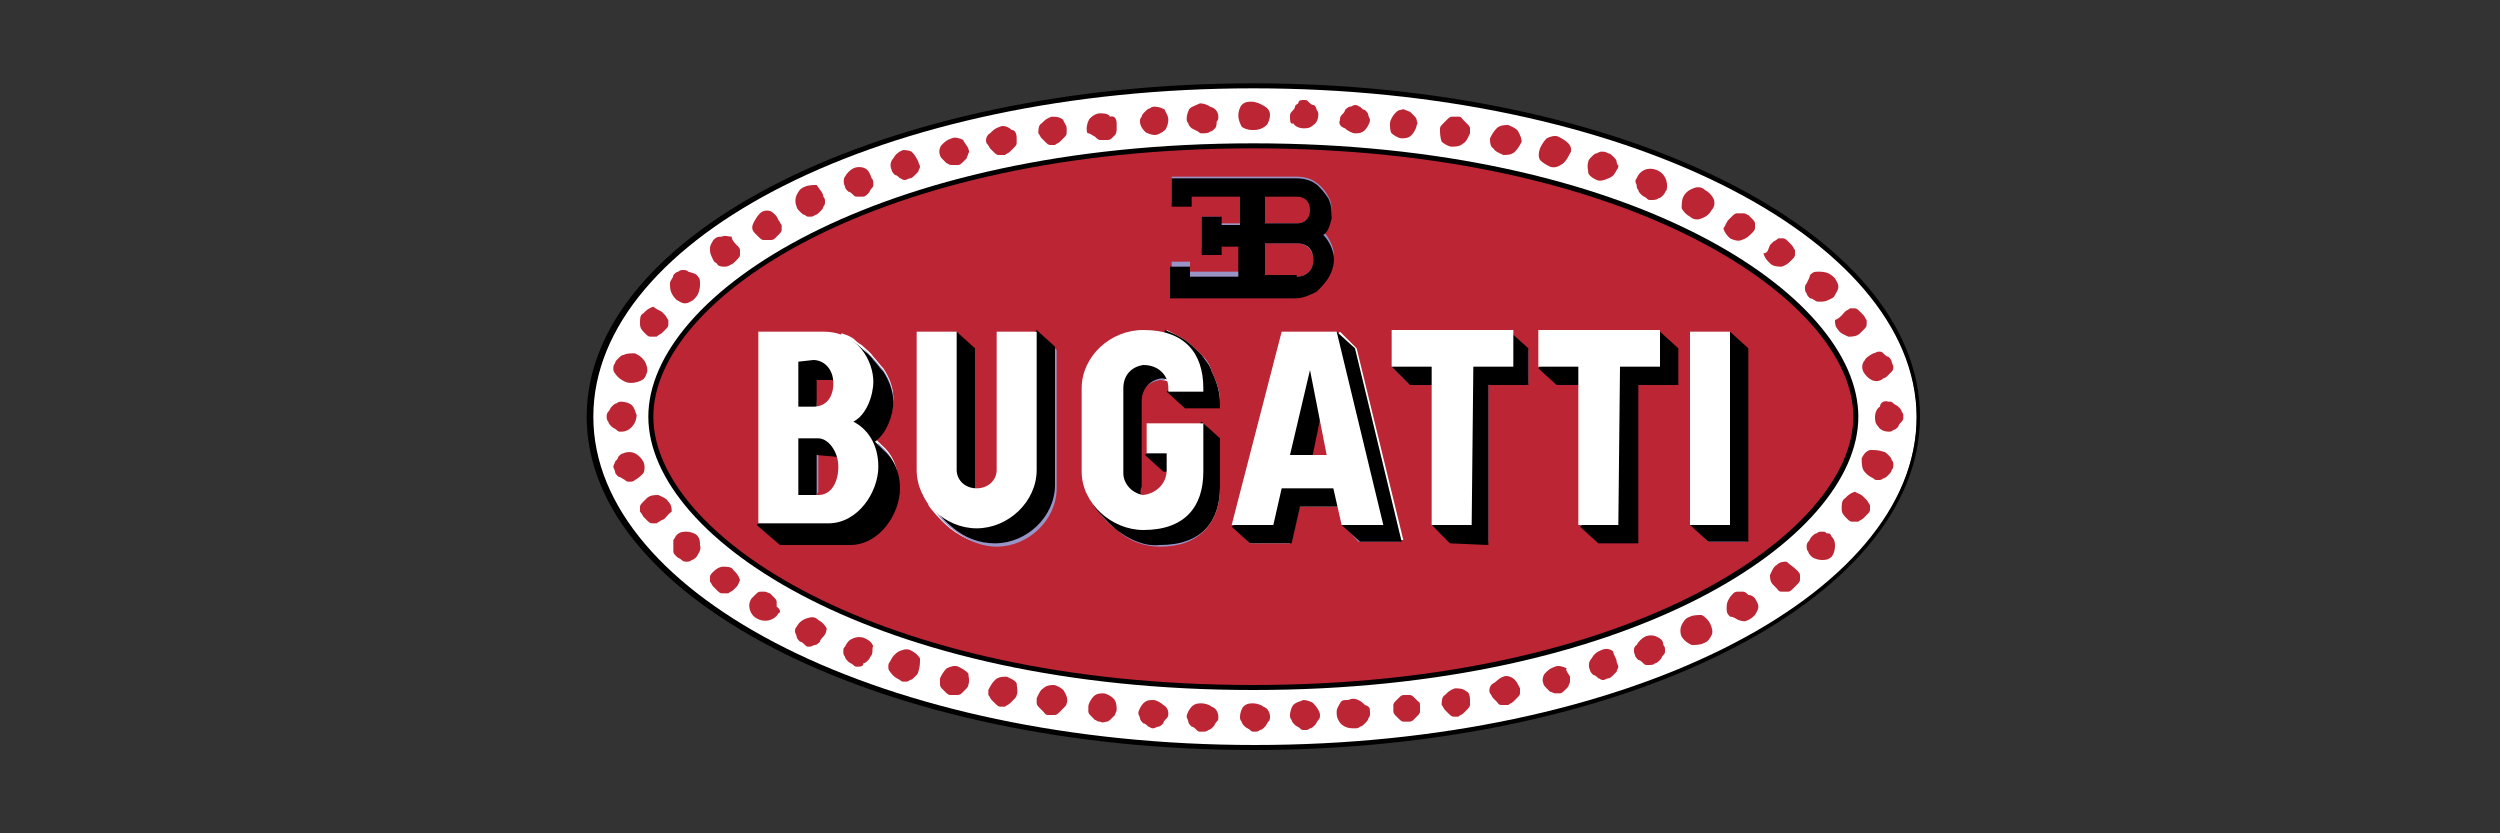 <?xml version="1.0" encoding="utf-8"?>
<!-- Generator: Adobe Illustrator 25.2.0, SVG Export Plug-In . SVG Version: 6.00 Build 0)  -->
<svg version="1.1" id="Layer_1" xmlns="http://www.w3.org/2000/svg" xmlns:xlink="http://www.w3.org/1999/xlink" x="0px" y="0px"
	 viewBox="0 0 150 50" style="enable-background:new 0 0 150 50;" xml:space="preserve">
<rect x="0" y="0" width="150" height="50" fill="#333333" stroke="none"/>
<style type="text/css">
	.st0{fill-rule:evenodd;clip-rule:evenodd;fill:#FFFFFF;}
	.st1{fill-rule:evenodd;clip-rule:evenodd;fill:#BB2534;}
	.st2{fill-rule:evenodd;clip-rule:evenodd;}
	.st3{fill-rule:evenodd;clip-rule:evenodd;fill:#9894C6;}
</style>
<path class="st0" d="M35.4,25c0-11,17.8-19.8,39.8-19.8S115,14,115,25S97.3,44.8,75.2,44.8C53.2,44.8,35.4,36,35.4,25z"/>
<path class="st1" d="M75.2,8.8c22.5,0,36.2,9,36.2,16.2S97.8,41.2,75.2,41.2C52.7,41.2,39,32.2,39,25S52.7,8.8,75.2,8.8z"/>
<path class="st2" d="M75.2,5c22,0,40,8.9,40,20s-18,20-40,20s-40-8.9-40-20C35.2,13.9,53.2,5,75.2,5z M75.2,5.3
	c-22.1,0-39.6,8.9-39.6,19.7s17.6,19.7,39.7,19.7s39.7-8.9,39.7-19.7C114.9,14.2,97.3,5.3,75.2,5.3z"/>
<path class="st2" d="M111.5,25c0,7.4-13.8,16.4-36.3,16.4s-36.3-9-36.3-16.4S52.7,8.6,75.2,8.6S111.5,17.6,111.5,25z M111.2,25
	c0-7-13.4-16.1-36-16.1s-36,9-36,16.1s13.4,16.1,36,16.1S111.2,32,111.2,25z"/>
<path class="st1" d="M76.2,6.9c0,0.2-0.1,0.5-0.2,0.6c-0.2,0.2-0.5,0.3-0.7,0.3s-0.5-0.1-0.6-0.2c-0.2-0.2-0.2-0.4-0.2-0.6
	c0-0.2,0.1-0.5,0.2-0.6c0.2-0.2,0.4-0.2,0.6-0.2s0.5,0.1,0.6,0.2C76.1,6.5,76.2,6.7,76.2,6.9z M73.1,7c0,0.1,0,0.2-0.1,0.3
	C73,7.4,73,7.6,72.9,7.7c-0.1,0.1-0.2,0.2-0.3,0.2C72.5,8,72.3,8,72.2,8c-0.2,0-0.2,0-0.3-0.1c-0.2-0.1-0.2-0.1-0.4-0.2
	c-0.1-0.1-0.2-0.2-0.2-0.3c-0.1-0.1-0.1-0.2-0.1-0.3c0-0.2,0.1-0.5,0.2-0.6s0.4-0.2,0.6-0.3c0.2,0,0.5,0.1,0.6,0.2
	C73,6.5,73.1,6.8,73.1,7z M70.1,7.2c0,0.2-0.1,0.5-0.2,0.6s-0.4,0.3-0.6,0.3s-0.5-0.1-0.6-0.2c-0.2-0.2-0.3-0.4-0.3-0.6
	c0-0.1,0-0.2,0.1-0.3c0-0.1,0.1-0.2,0.2-0.3c0.1-0.1,0.2-0.2,0.3-0.2c0.1-0.1,0.2-0.1,0.3-0.1c0.2,0,0.5,0.1,0.6,0.2
	C69.9,6.7,70.1,6.9,70.1,7.2z M67,7.4c0,0.1,0,0.2,0,0.3C67,7.8,67,8,66.9,8.1c-0.1,0.1-0.2,0.2-0.2,0.2c-0.1,0.1-0.2,0.1-0.3,0.1
	c-0.2,0-0.2,0-0.4,0c-0.1,0-0.2-0.1-0.3-0.2C65.5,8.1,65.4,8,65.3,8s-0.1-0.2-0.1-0.3c0-0.2,0.1-0.5,0.2-0.6
	c0.2-0.2,0.4-0.3,0.6-0.3s0.5,0,0.6,0.2C66.9,6.9,67,7.2,67,7.4z M64,7.7c0,0.1,0,0.2,0,0.3c0,0.1-0.1,0.2-0.2,0.3
	c-0.1,0.1-0.2,0.2-0.2,0.2c-0.1,0.1-0.2,0.1-0.3,0.2c-0.1,0-0.2,0-0.3,0s-0.2-0.1-0.3-0.2c-0.1-0.1-0.2-0.2-0.2-0.2
	c-0.1-0.1-0.1-0.2-0.2-0.3c0-0.2,0-0.5,0.2-0.6c0.2-0.2,0.3-0.3,0.6-0.4c0.2,0,0.5,0,0.7,0.2C63.8,7.3,64,7.5,64,7.7z M61,8.3
	c0,0.1,0,0.2,0,0.3c0,0.1-0.1,0.2-0.2,0.3c-0.1,0.1-0.2,0.2-0.2,0.2c-0.1,0.1-0.2,0.1-0.3,0.2c-0.1,0-0.2,0-0.4,0
	c-0.1,0-0.2-0.1-0.3-0.2c-0.1-0.1-0.2-0.2-0.2-0.2s-0.1-0.2-0.2-0.3c-0.1-0.2,0-0.5,0.2-0.6c0.2-0.2,0.3-0.3,0.6-0.4
	c0.2-0.1,0.5,0,0.7,0.2C60.9,7.8,61,8,61,8.3z M58.1,8.9c0,0.1,0.1,0.2,0,0.3c0,0.1-0.1,0.2-0.1,0.3c-0.1,0.1-0.2,0.2-0.2,0.2
	c-0.1,0.1-0.2,0.2-0.3,0.2s-0.2,0-0.4,0c-0.2,0-0.2-0.1-0.3-0.1c-0.1-0.1-0.2-0.2-0.2-0.2c-0.1-0.1-0.2-0.2-0.2-0.3
	c-0.1-0.2,0-0.5,0.1-0.6c0.2-0.2,0.3-0.3,0.6-0.4c0.2-0.1,0.5,0,0.7,0.1C57.8,8.5,58,8.7,58.1,8.9z M55.1,9.7c0,0.1,0.1,0.2,0.1,0.3
	c0,0.1-0.1,0.2-0.1,0.3c-0.1,0.1-0.2,0.2-0.2,0.2c-0.1,0.1-0.2,0.2-0.3,0.2c-0.1,0-0.2,0.1-0.3,0.1c-0.2,0-0.2-0.1-0.3-0.1
	c-0.1-0.1-0.2-0.2-0.3-0.2c-0.1-0.1-0.2-0.2-0.2-0.3c-0.1-0.2-0.1-0.5,0.1-0.7c0.1-0.2,0.3-0.4,0.6-0.5C54.2,9,54.5,9,54.7,9.1
	C54.9,9.3,55,9.5,55.1,9.7z M52.3,10.7c0.1,0.1,0.1,0.2,0.1,0.3c0,0.2,0,0.2-0.1,0.3c-0.1,0.1-0.1,0.2-0.2,0.3
	c-0.1,0.1-0.2,0.2-0.3,0.2c-0.1,0-0.2,0-0.3,0c-0.2,0-0.2,0-0.3-0.1c-0.1-0.1-0.2-0.2-0.3-0.2c-0.1-0.1-0.2-0.2-0.2-0.3
	c-0.1-0.2-0.1-0.5,0-0.6c0.1-0.2,0.3-0.4,0.5-0.5c0.2-0.1,0.5-0.1,0.7,0C52.1,10.2,52.2,10.4,52.3,10.7z M49.4,11.8
	c0.1,0.1,0.1,0.2,0.1,0.3c0,0.1,0,0.2-0.1,0.3c0,0.1-0.1,0.2-0.2,0.3c-0.1,0.1-0.2,0.2-0.3,0.2c-0.1,0.1-0.2,0.1-0.3,0.1
	c-0.2,0-0.2,0-0.3-0.1c-0.1,0-0.2-0.1-0.3-0.2c-0.1-0.1-0.2-0.2-0.2-0.3c-0.1-0.2-0.1-0.5,0-0.7c0.1-0.2,0.2-0.4,0.5-0.5
	c0.2-0.1,0.5-0.1,0.7-0.1C49.2,11.4,49.4,11.6,49.4,11.8z M46.7,13.2c0.1,0.1,0.1,0.2,0.2,0.3c0,0.1,0,0.2,0,0.3
	c0,0.1-0.1,0.2-0.2,0.3s-0.2,0.2-0.2,0.2c-0.1,0.1-0.2,0.1-0.3,0.1c-0.2,0-0.2,0-0.4,0c-0.1,0-0.2-0.1-0.3-0.2
	c-0.1-0.1-0.2-0.2-0.2-0.2c-0.2-0.2-0.2-0.4-0.1-0.6c0.1-0.2,0.2-0.4,0.4-0.6c0.2-0.2,0.5-0.2,0.7-0.1
	C46.4,12.8,46.6,12.9,46.7,13.2z M44.2,14.7c0.1,0.1,0.2,0.2,0.2,0.3s0,0.2,0,0.3c0,0.1-0.1,0.2-0.2,0.3c-0.1,0.1-0.2,0.2-0.2,0.2
	c-0.2,0.1-0.3,0.2-0.5,0.2c-0.2,0-0.4,0-0.5-0.2c-0.2-0.1-0.2-0.2-0.3-0.4c-0.1-0.2-0.1-0.3-0.1-0.5c0-0.2,0.1-0.3,0.2-0.5
	c0.2-0.2,0.3-0.2,0.5-0.2c0.2-0.1,0.4,0,0.6,0C43.9,14.4,44.1,14.6,44.2,14.7z M41.8,16.5c0.2,0.2,0.2,0.3,0.2,0.5s0,0.3-0.1,0.6
	c-0.1,0.2-0.2,0.3-0.3,0.4c-0.2,0.1-0.3,0.2-0.5,0.2c-0.2,0-0.3-0.1-0.5-0.2c-0.1-0.1-0.2-0.2-0.3-0.4c-0.1-0.2-0.1-0.4-0.1-0.6
	s0.2-0.3,0.2-0.5c0.1-0.1,0.2-0.2,0.3-0.2c0.1-0.1,0.2-0.1,0.3-0.1c0.1,0,0.2,0,0.3,0.1C41.6,16.4,41.7,16.4,41.8,16.5z M39.7,18.7
	c0.1,0.1,0.2,0.2,0.2,0.2c0.1,0.1,0.1,0.2,0.2,0.3c0,0.1,0,0.2,0,0.3s-0.1,0.2-0.2,0.3c-0.1,0.1-0.2,0.2-0.2,0.2s-0.2,0.1-0.3,0.2
	c-0.2,0-0.2,0-0.4,0c-0.1,0-0.2-0.1-0.3-0.2c-0.2-0.2-0.3-0.3-0.3-0.6s0-0.5,0.2-0.6c0.2-0.2,0.3-0.3,0.6-0.4
	C39.3,18.5,39.5,18.6,39.7,18.7z M38.1,21.2c0.2,0.1,0.4,0.2,0.6,0.5c0.1,0.2,0.2,0.5,0.1,0.7c-0.1,0.3-0.2,0.4-0.5,0.5
	c-0.3,0.1-0.6,0.1-0.8,0c-0.2-0.1-0.4-0.2-0.6-0.5c-0.1-0.1-0.1-0.2-0.1-0.3s0-0.2,0.1-0.3c0-0.1,0.1-0.2,0.2-0.3
	c0.1-0.1,0.2-0.2,0.3-0.2C37.6,21.2,37.8,21.2,38.1,21.2z M76.2,43c0,0.1,0,0.2-0.1,0.3c-0.1,0.1-0.1,0.2-0.2,0.3
	c-0.1,0.1-0.2,0.2-0.3,0.2c-0.1,0.1-0.2,0.1-0.3,0.1c-0.2,0-0.2,0-0.3-0.1c-0.1-0.1-0.2-0.1-0.3-0.2c-0.1-0.1-0.2-0.2-0.2-0.3
	c-0.1-0.1-0.1-0.2-0.1-0.3c0-0.2,0.1-0.5,0.2-0.6c0.2-0.2,0.4-0.2,0.6-0.2c0.2,0,0.5,0.1,0.6,0.2C76.1,42.5,76.2,42.8,76.2,43z
	 M73.1,43c0,0.2,0,0.2-0.1,0.3c-0.1,0.1-0.1,0.2-0.2,0.3c-0.1,0.1-0.2,0.2-0.3,0.2c-0.1,0.1-0.2,0.1-0.4,0.1c-0.2,0-0.2,0-0.3-0.1
	c-0.1-0.1-0.2-0.2-0.3-0.2c-0.1-0.1-0.2-0.2-0.2-0.3c0-0.1-0.1-0.2-0.1-0.3c0-0.2,0.2-0.5,0.3-0.6c0.2-0.2,0.4-0.2,0.6-0.2
	c0.2,0,0.5,0.1,0.6,0.2C73,42.5,73.1,42.8,73.1,43z M70.1,42.8c0,0.1,0,0.2-0.1,0.3c-0.1,0.1-0.2,0.2-0.2,0.3
	c-0.1,0.1-0.2,0.2-0.3,0.2c-0.1,0-0.2,0.1-0.3,0.1c-0.2,0-0.2-0.1-0.3-0.1c-0.1-0.1-0.2-0.2-0.3-0.2c-0.1-0.1-0.2-0.2-0.2-0.3
	c0-0.1-0.1-0.2-0.1-0.3c0-0.2,0.2-0.5,0.3-0.6c0.2-0.2,0.4-0.2,0.6-0.2c0.2,0,0.5,0.2,0.6,0.3C70,42.4,70.1,42.6,70.1,42.8z
	 M67,42.6c0,0.1-0.1,0.2-0.1,0.3c-0.1,0.1-0.2,0.2-0.2,0.2c-0.1,0.1-0.2,0.2-0.3,0.2c-0.1,0-0.2,0.1-0.4,0c-0.2,0-0.2-0.1-0.3-0.1
	c-0.1-0.1-0.2-0.2-0.2-0.2c-0.1-0.1-0.2-0.2-0.2-0.3c0-0.1,0-0.2,0-0.3c0-0.2,0.2-0.5,0.3-0.6c0.2-0.2,0.4-0.2,0.6-0.2
	c0.2,0,0.5,0.2,0.6,0.3C67,42.1,67,42.4,67,42.6z M64,42.2c0,0.1-0.1,0.2-0.2,0.3c-0.1,0.1-0.2,0.2-0.2,0.2
	c-0.1,0.1-0.2,0.2-0.3,0.2c-0.1,0-0.2,0-0.4,0c-0.2,0-0.2-0.1-0.3-0.2c-0.1-0.1-0.2-0.2-0.2-0.2c-0.1-0.1-0.2-0.2-0.2-0.3
	c0-0.1,0-0.2,0-0.3c0.1-0.2,0.2-0.5,0.4-0.6c0.2-0.2,0.5-0.2,0.6-0.2c0.2,0,0.5,0.2,0.6,0.3C64,41.7,64.1,42,64,42.2z M61,41.7
	c0,0.1-0.1,0.2-0.2,0.3c-0.1,0.1-0.2,0.2-0.2,0.2c-0.1,0.1-0.2,0.1-0.3,0.2c-0.1,0-0.2,0-0.3,0s-0.2-0.1-0.3-0.2
	c-0.1-0.1-0.2-0.2-0.2-0.2c-0.1-0.1-0.1-0.2-0.2-0.3c0-0.1,0-0.2,0-0.3c0.1-0.2,0.2-0.4,0.4-0.6c0.2-0.2,0.5-0.2,0.7-0.2
	c0.2,0.1,0.5,0.2,0.6,0.4C61,41.2,61.1,41.5,61,41.7z M58.1,41.1c0,0.1-0.1,0.2-0.2,0.3s-0.2,0.2-0.2,0.2c-0.1,0.1-0.2,0.1-0.3,0.1
	c-0.2,0-0.2,0-0.4,0c-0.1,0-0.2-0.1-0.3-0.2s-0.2-0.2-0.2-0.2c-0.1-0.1-0.1-0.2-0.1-0.3c0-0.1,0-0.2,0-0.3c0.1-0.2,0.2-0.4,0.4-0.6
	c0.2-0.1,0.5-0.2,0.7-0.1s0.4,0.2,0.6,0.4C58.1,40.6,58.2,40.8,58.1,41.1z M55.1,40.3c0,0.1-0.1,0.2-0.2,0.3
	c-0.1,0.1-0.2,0.2-0.3,0.2c-0.1,0.1-0.2,0.1-0.3,0.1c-0.2,0-0.2,0-0.3-0.1c-0.2-0.1-0.4-0.2-0.6-0.5c-0.1-0.1-0.1-0.2-0.1-0.3
	s0-0.2,0.1-0.3c0.1-0.2,0.2-0.4,0.5-0.6c0.2-0.1,0.5-0.2,0.7-0.1c0.2,0.1,0.4,0.2,0.6,0.5C55.2,39.8,55.2,40,55.1,40.3z M52.3,39.3
	c-0.1,0.1-0.1,0.2-0.2,0.3c-0.1,0.1-0.2,0.2-0.3,0.2C51.8,40,51.6,40,51.5,40c-0.2,0-0.2,0-0.3-0.1c-0.1-0.1-0.2-0.1-0.3-0.2
	c-0.1-0.1-0.2-0.2-0.2-0.3c-0.1-0.1-0.1-0.2-0.1-0.3c0-0.2,0-0.2,0.1-0.3c0.1-0.2,0.2-0.4,0.5-0.5c0.2-0.1,0.5-0.1,0.7,0
	c0.2,0.1,0.4,0.2,0.5,0.5C52.3,38.8,52.4,39.1,52.3,39.3z M49.4,38.2c-0.1,0.1-0.2,0.2-0.2,0.3c-0.1,0.1-0.2,0.2-0.3,0.2
	c-0.1,0-0.2,0.1-0.3,0.1c-0.2,0-0.2,0-0.3-0.1c-0.1-0.1-0.2-0.2-0.3-0.2c-0.1-0.1-0.2-0.2-0.2-0.3c0-0.1-0.1-0.2-0.1-0.3
	c0-0.1,0-0.2,0.1-0.3c0.1-0.2,0.3-0.4,0.6-0.5s0.5-0.1,0.7,0.1c0.2,0.1,0.4,0.3,0.5,0.5C49.6,37.7,49.6,38,49.4,38.2z M46.7,36.8
	c-0.2,0.4-0.8,0.6-1.3,0.3c-0.4-0.2-0.6-0.8-0.3-1.2c0.1-0.1,0.2-0.2,0.2-0.2c0.1-0.1,0.2-0.2,0.3-0.2s0.2,0,0.3,0
	c0.1,0,0.2,0.1,0.3,0.1c0.1,0.1,0.2,0.2,0.2,0.2c0.1,0.1,0.2,0.2,0.2,0.3c0,0.1,0,0.2,0,0.3C46.9,36.6,46.8,36.8,46.7,36.8z
	 M44.2,35.2c-0.1,0.1-0.2,0.2-0.2,0.2c-0.1,0.1-0.2,0.1-0.3,0.2c-0.2,0-0.2,0-0.4,0c-0.1,0-0.2-0.1-0.3-0.2
	c-0.1-0.1-0.2-0.2-0.2-0.2c-0.1-0.1-0.1-0.2-0.2-0.3c0-0.1,0-0.2,0-0.3c0-0.1,0.1-0.2,0.2-0.3c0.2-0.2,0.4-0.3,0.6-0.3
	c0.2,0,0.5,0,0.6,0.2c0.2,0.2,0.3,0.3,0.4,0.6C44.4,34.8,44.3,35.1,44.2,35.2z M41.8,33.4c-0.1,0.1-0.2,0.2-0.3,0.2
	c-0.1,0.1-0.2,0.1-0.3,0.1s-0.2,0-0.3-0.1c-0.1-0.1-0.2-0.1-0.3-0.2c-0.1-0.1-0.2-0.2-0.2-0.3c0-0.1,0-0.2,0-0.3c0-0.2,0-0.2,0-0.4
	c0.1-0.1,0.1-0.2,0.2-0.3c0.2-0.2,0.4-0.2,0.6-0.2s0.5,0.1,0.6,0.2c0.2,0.2,0.2,0.4,0.2,0.6C42.1,33,41.9,33.2,41.8,33.4z
	 M39.7,31.2c-0.1,0.1-0.2,0.1-0.3,0.2c-0.1,0-0.2,0-0.3,0s-0.2-0.1-0.3-0.2c-0.1-0.1-0.2-0.2-0.2-0.2s-0.1-0.2-0.2-0.3
	c0-0.1,0-0.2,0-0.3s0.1-0.2,0.2-0.3c0.1-0.1,0.2-0.2,0.2-0.2c0.2-0.2,0.5-0.2,0.7-0.2c0.2,0.1,0.5,0.2,0.6,0.4
	c0.2,0.2,0.2,0.4,0.2,0.6C40,30.9,39.9,31.2,39.7,31.2z M38.1,28.8c-0.1,0.1-0.2,0.1-0.3,0.1c-0.2,0-0.2,0-0.3-0.1
	c-0.2-0.1-0.3-0.2-0.4-0.2c-0.1-0.1-0.2-0.2-0.2-0.3c0-0.1-0.1-0.2-0.1-0.3c0-0.1,0.1-0.2,0.1-0.3c0.1-0.1,0.2-0.2,0.2-0.3
	c0.1-0.1,0.2-0.2,0.3-0.2c0.2-0.1,0.5-0.1,0.7,0c0.2,0.1,0.4,0.3,0.5,0.5c0.1,0.2,0.1,0.5,0,0.7C38.5,28.5,38.3,28.7,38.1,28.8z
	 M37.3,25.9c-0.2,0-0.2,0-0.3-0.1s-0.2-0.1-0.3-0.2c-0.1-0.1-0.2-0.2-0.2-0.3c-0.1-0.1-0.1-0.2-0.1-0.3s0-0.2,0.1-0.3
	c0.1-0.1,0.1-0.2,0.2-0.3c0.1-0.1,0.2-0.2,0.3-0.2c0.1-0.1,0.2-0.1,0.3-0.1c0.2,0,0.5,0.1,0.6,0.2c0.2,0.2,0.2,0.4,0.3,0.6
	c0,0.2-0.1,0.5-0.2,0.6C37.8,25.8,37.5,25.9,37.3,25.9z M113.3,24.1c0.2,0,0.2,0,0.3,0.1c0.1,0.1,0.2,0.1,0.3,0.2
	c0.1,0.1,0.2,0.2,0.2,0.3c0.1,0.1,0.1,0.2,0.1,0.3c0,0.1,0,0.2-0.1,0.3s-0.2,0.2-0.2,0.3c-0.1,0.1-0.2,0.2-0.3,0.2
	c-0.1,0.1-0.2,0.1-0.3,0.1c-0.2,0-0.5-0.1-0.6-0.3c-0.2-0.2-0.2-0.4-0.2-0.6s0.1-0.5,0.3-0.6C112.8,24.2,113,24,113.3,24.1z
	 M113,27.1c0.1,0,0.2,0.1,0.3,0.2c0.1,0.1,0.2,0.2,0.2,0.3c0.1,0.1,0.1,0.2,0.1,0.3c0,0.1,0,0.2-0.1,0.3c0,0.1-0.1,0.2-0.2,0.3
	c-0.1,0.1-0.2,0.2-0.3,0.2c-0.1,0.1-0.2,0.1-0.3,0.1c-0.2,0-0.2,0-0.3-0.1c-0.2-0.1-0.4-0.2-0.6-0.5c-0.1-0.2-0.1-0.5-0.1-0.7
	c0.1-0.2,0.2-0.4,0.5-0.5C112.5,27,112.7,27,113,27.1z M111.8,29.8c0.1,0.1,0.2,0.2,0.2,0.2c0.1,0.1,0.1,0.2,0.2,0.3
	c0,0.1,0,0.2,0,0.3c0,0.1-0.1,0.2-0.2,0.3c-0.1,0.1-0.2,0.2-0.2,0.2c-0.1,0.1-0.2,0.1-0.3,0.2c-0.2,0-0.2,0-0.4,0
	c-0.1,0-0.2-0.1-0.3-0.2c-0.2-0.2-0.3-0.3-0.3-0.6c0-0.2,0-0.5,0.2-0.6c0.2-0.2,0.3-0.3,0.6-0.4C111.4,29.6,111.6,29.6,111.8,29.8z
	 M109.9,32.2c0.2,0.2,0.2,0.4,0.2,0.6c0,0.2-0.1,0.5-0.2,0.6c-0.2,0.2-0.4,0.2-0.6,0.2c-0.2,0-0.5-0.1-0.6-0.2
	c-0.1-0.1-0.2-0.2-0.2-0.3c-0.1-0.1-0.1-0.2-0.1-0.3c0-0.1,0-0.2,0.1-0.3c0.1-0.1,0.1-0.2,0.2-0.3c0.1-0.1,0.2-0.2,0.3-0.2
	c0.1-0.1,0.2-0.1,0.3-0.1c0.2,0,0.2,0,0.3,0.1C109.8,32,109.8,32,109.9,32.2z M107.8,34.2c0.1,0.1,0.2,0.2,0.2,0.3
	c0,0.1,0,0.2,0,0.3s-0.1,0.2-0.2,0.3c-0.1,0.1-0.2,0.2-0.2,0.2c-0.1,0.1-0.2,0.2-0.3,0.2s-0.2,0-0.4,0c-0.2,0-0.2-0.1-0.3-0.2
	c-0.1-0.1-0.2-0.2-0.2-0.2c-0.2-0.2-0.2-0.4-0.2-0.6c0.1-0.2,0.2-0.5,0.4-0.6c0.2-0.2,0.4-0.2,0.6-0.2
	C107.4,33.9,107.6,34,107.8,34.2z M105.3,35.9c0.1,0.2,0.2,0.3,0.2,0.5s-0.1,0.3-0.2,0.5c-0.1,0.1-0.2,0.2-0.4,0.3
	c-0.2,0.1-0.3,0.1-0.6,0c-0.2-0.1-0.3-0.2-0.5-0.2c-0.2-0.2-0.2-0.3-0.2-0.5s0-0.3,0.1-0.5s0.2-0.3,0.3-0.4c0.1-0.1,0.2-0.1,0.3-0.1
	c0.1,0,0.2,0,0.3,0c0.1,0,0.2,0.1,0.3,0.2C105.1,35.7,105.2,35.8,105.3,35.9z M102.6,37.4c0.1,0.2,0.2,0.5,0.1,0.7
	c-0.1,0.2-0.2,0.4-0.5,0.5c-0.2,0.1-0.5,0.1-0.7,0.1c-0.2-0.1-0.4-0.2-0.6-0.5c-0.1-0.2-0.1-0.5,0-0.7c0.1-0.2,0.2-0.4,0.5-0.5
	c0.2-0.1,0.5-0.1,0.7-0.1C102.3,37,102.5,37.2,102.6,37.4z M99.8,38.7c0.1,0.1,0.1,0.2,0.1,0.3c0,0.2,0,0.2-0.1,0.3
	c-0.1,0.1-0.1,0.2-0.2,0.3c-0.1,0.1-0.2,0.2-0.3,0.2c-0.1,0.1-0.2,0.1-0.4,0.1c-0.2,0-0.2,0-0.3-0.1c-0.1-0.1-0.2-0.2-0.3-0.2
	c-0.1-0.1-0.2-0.2-0.2-0.3c-0.1-0.2-0.1-0.5,0.1-0.6c0.1-0.2,0.3-0.4,0.5-0.5c0.2-0.1,0.5-0.1,0.7,0C99.6,38.3,99.8,38.4,99.8,38.7z
	 M97,39.7c0,0.1,0.1,0.2,0.1,0.3c0,0.1-0.1,0.2-0.1,0.3c-0.1,0.1-0.2,0.2-0.2,0.2c-0.1,0.1-0.2,0.2-0.3,0.2c-0.1,0-0.2,0.1-0.3,0.1
	c-0.2,0-0.2-0.1-0.3-0.1c-0.1-0.1-0.2-0.2-0.3-0.2c-0.1-0.1-0.2-0.2-0.2-0.3c-0.1-0.2-0.1-0.5,0.1-0.7c0.1-0.2,0.3-0.4,0.6-0.5
	c0.2-0.1,0.5-0.1,0.7,0.1C96.8,39.3,97,39.5,97,39.7z M94.2,40.6c0,0.1,0,0.2,0,0.3c0,0.1-0.1,0.2-0.1,0.3c-0.1,0.1-0.2,0.2-0.2,0.2
	c-0.1,0.1-0.2,0.2-0.3,0.2c-0.1,0-0.2,0-0.3,0c-0.1,0-0.2-0.1-0.3-0.1c-0.1-0.1-0.2-0.2-0.2-0.2c-0.1-0.1-0.2-0.2-0.2-0.3
	c-0.1-0.2,0-0.5,0.1-0.6c0.2-0.2,0.3-0.3,0.6-0.4c0.2-0.1,0.5,0,0.7,0.1C93.9,40.2,94.1,40.4,94.2,40.6z M91.2,41.3
	c0,0.1,0,0.2,0,0.3c0,0.1-0.1,0.2-0.2,0.3c-0.1,0.1-0.2,0.2-0.2,0.2c-0.1,0.1-0.2,0.1-0.3,0.2c-0.1,0-0.2,0-0.4,0
	c-0.2,0-0.2-0.1-0.3-0.2s-0.2-0.2-0.2-0.2c-0.1-0.1-0.1-0.2-0.2-0.3c-0.1-0.2,0-0.5,0.2-0.6s0.3-0.3,0.6-0.4c0.2-0.1,0.5,0,0.7,0.2
	C91,40.9,91.1,41.1,91.2,41.3z M88.2,42c0,0.1,0,0.2,0,0.3c0,0.1-0.1,0.2-0.2,0.3c-0.1,0.1-0.2,0.2-0.2,0.2
	c-0.1,0.1-0.2,0.1-0.3,0.2c-0.1,0-0.2,0-0.3,0c-0.1,0-0.2-0.1-0.3-0.2c-0.1-0.1-0.2-0.2-0.2-0.2c-0.1-0.1-0.1-0.2-0.2-0.3
	c0-0.2,0-0.5,0.2-0.6c0.2-0.2,0.3-0.3,0.6-0.4c0.2,0,0.5,0,0.7,0.2C88.1,41.5,88.2,41.7,88.2,42z M85.2,42.4c0,0.1,0,0.2,0,0.3
	s-0.1,0.2-0.2,0.3c-0.1,0.1-0.2,0.2-0.2,0.2c-0.1,0.1-0.2,0.1-0.3,0.1c-0.1,0-0.2,0-0.3,0c-0.1,0-0.2-0.1-0.3-0.2
	c-0.1-0.1-0.2-0.2-0.2-0.2c-0.1-0.1-0.1-0.2-0.1-0.3s0-0.2,0-0.3c0-0.1,0.1-0.2,0.2-0.3c0.1-0.1,0.2-0.2,0.2-0.2
	c0.1-0.1,0.2-0.1,0.3-0.1c0.1,0,0.2,0,0.3,0c0.1,0,0.2,0.1,0.3,0.2c0.1,0.1,0.2,0.2,0.2,0.2C85.2,42.1,85.2,42.3,85.2,42.4z
	 M82.2,42.8c0,0.1,0,0.2-0.1,0.3c0,0.1-0.1,0.2-0.2,0.3c-0.1,0.1-0.2,0.2-0.3,0.2c-0.1,0.1-0.2,0.1-0.3,0.1c-0.2,0-0.4,0-0.6-0.1
	c-0.2-0.1-0.3-0.2-0.4-0.4s-0.1-0.3-0.1-0.5c0-0.2,0.1-0.3,0.2-0.5c0.1-0.2,0.2-0.2,0.5-0.2c0.2-0.1,0.4-0.1,0.6,0s0.3,0.2,0.4,0.3
	C82.2,42.4,82.2,42.5,82.2,42.8z M79.2,42.9c0,0.1,0,0.2-0.1,0.3c-0.1,0.1-0.1,0.2-0.2,0.3c-0.1,0.1-0.2,0.2-0.3,0.2
	c-0.1,0.1-0.2,0.1-0.3,0.1c-0.2,0-0.2,0-0.3-0.1c-0.1-0.1-0.2-0.1-0.3-0.2c-0.1-0.1-0.2-0.2-0.2-0.3c-0.1-0.1-0.1-0.2-0.1-0.3
	c0-0.2,0.1-0.5,0.2-0.6c0.2-0.2,0.4-0.2,0.6-0.3c0.2,0,0.5,0.1,0.6,0.2C79,42.4,79.2,42.7,79.2,42.9z"/>
<path class="st1" d="M74.3,6.9c0-0.2,0.1-0.5,0.2-0.6c0.2-0.2,0.4-0.2,0.6-0.2s0.5,0.1,0.6,0.2c0.2,0.2,0.2,0.4,0.2,0.6
	c0,0.2-0.1,0.5-0.2,0.6c-0.2,0.2-0.4,0.3-0.6,0.3s-0.5-0.1-0.6-0.2C74.4,7.4,74.3,7.2,74.3,6.9z M77.4,7c0-0.1,0-0.2,0.1-0.3
	c0.1-0.1,0.2-0.2,0.2-0.3c0-0.1,0.2-0.2,0.2-0.2C77.9,6,78.1,6,78.2,6c0.2,0,0.2,0,0.3,0.1c0.1,0.1,0.2,0.2,0.3,0.2s0.2,0.2,0.2,0.3
	c0.1,0.1,0.1,0.2,0.1,0.3c0,0.2-0.1,0.5-0.3,0.6c-0.2,0.2-0.4,0.2-0.6,0.2s-0.5-0.1-0.6-0.3C77.4,7.5,77.4,7.2,77.4,7z M80.4,7.2
	c0-0.1,0-0.2,0.1-0.3c0.1-0.1,0.2-0.2,0.2-0.3c0.1-0.1,0.2-0.2,0.3-0.2c0.1,0,0.2-0.1,0.3-0.1c0.2,0,0.2,0.1,0.3,0.1
	c0.1,0.1,0.2,0.2,0.3,0.2c0.1,0.1,0.2,0.2,0.2,0.3c0,0.1,0.1,0.2,0.1,0.3c0,0.2-0.2,0.5-0.3,0.6c-0.2,0.2-0.4,0.2-0.6,0.2
	s-0.5-0.2-0.6-0.3C80.4,7.6,80.3,7.4,80.4,7.2z M83.4,7.4c0-0.2,0.2-0.5,0.3-0.6c0.1-0.1,0.2-0.2,0.3-0.2c0.1,0,0.2-0.1,0.3,0
	c0.1,0,0.2,0.1,0.3,0.1c0.1,0.1,0.2,0.2,0.2,0.2c0.1,0.1,0.2,0.2,0.2,0.3c0,0.1,0.1,0.2,0,0.3c0,0.2-0.2,0.5-0.3,0.6
	c-0.2,0.2-0.4,0.2-0.6,0.2c-0.2,0-0.5-0.2-0.6-0.3C83.4,7.9,83.4,7.6,83.4,7.4z M86.4,7.7c0-0.1,0.1-0.2,0.2-0.3
	c0.1-0.1,0.2-0.2,0.2-0.2C86.9,7.1,87,7,87.1,7c0.1,0,0.2,0,0.4,0c0.2,0,0.2,0.1,0.3,0.2c0.1,0.1,0.2,0.2,0.2,0.2
	c0.1,0.1,0.2,0.2,0.2,0.3c0,0.1,0,0.2,0,0.3c-0.1,0.2-0.2,0.5-0.4,0.6c-0.2,0.2-0.5,0.2-0.7,0.2c-0.2,0-0.5-0.2-0.6-0.3
	C86.4,8.2,86.4,8,86.4,7.7z M89.4,8.3c0.1-0.2,0.2-0.4,0.4-0.6s0.5-0.2,0.7-0.2c0.2,0.1,0.5,0.2,0.6,0.4c0.1,0.2,0.2,0.4,0.2,0.6
	c-0.1,0.2-0.2,0.4-0.4,0.6c-0.2,0.2-0.5,0.2-0.7,0.2c-0.2-0.1-0.5-0.2-0.6-0.4C89.4,8.8,89.4,8.5,89.4,8.3z M92.4,8.9
	c0.1-0.2,0.2-0.4,0.4-0.6c0.2-0.1,0.5-0.2,0.7-0.1c0.2,0.1,0.4,0.2,0.6,0.4c0.2,0.2,0.2,0.5,0.1,0.6c-0.1,0.2-0.2,0.4-0.4,0.6
	C93.5,10,93.3,10.1,93,10c-0.2-0.1-0.4-0.2-0.6-0.4C92.3,9.4,92.3,9.2,92.4,8.9z M95.3,9.7c0-0.1,0.1-0.2,0.2-0.3
	c0.1-0.1,0.2-0.2,0.3-0.2c0.2-0.1,0.2-0.1,0.3-0.1c0.2,0,0.2,0,0.4,0.1c0.1,0,0.2,0.1,0.3,0.2c0.1,0.1,0.2,0.2,0.2,0.3
	c0,0,0,0.2,0.1,0.2c0,0.1,0,0.2-0.1,0.3c-0.1,0.2-0.2,0.4-0.5,0.5c-0.2,0.1-0.5,0.2-0.7,0.1c-0.2-0.1-0.4-0.2-0.5-0.4
	C95.3,10.2,95.2,10,95.3,9.7z M98.2,10.7c0.2-0.5,0.7-0.7,1.2-0.5c0.5,0.2,0.7,0.7,0.6,1.2c-0.1,0.1-0.1,0.2-0.2,0.3
	c-0.1,0.1-0.2,0.2-0.3,0.2C99.4,12,99.2,12,99.1,12c-0.2,0-0.2,0-0.3-0.1s-0.2-0.1-0.3-0.2c-0.1-0.1-0.2-0.2-0.2-0.3
	c-0.1-0.1-0.1-0.2-0.1-0.3C98.1,10.9,98.1,10.8,98.2,10.7z M101,11.8c0.1-0.2,0.3-0.4,0.6-0.5c0.2-0.1,0.5-0.1,0.7,0.1
	c0.2,0.1,0.4,0.3,0.5,0.5c0.1,0.2,0.1,0.5-0.1,0.7c-0.1,0.2-0.3,0.4-0.6,0.5c-0.2,0.1-0.5,0.1-0.7-0.1c-0.2-0.1-0.4-0.3-0.5-0.5
	C100.9,12.3,100.9,12,101,11.8z M103.7,13.2c0.1-0.1,0.2-0.2,0.2-0.2c0.1-0.1,0.2-0.2,0.3-0.2c0.1,0,0.2,0,0.4,0
	c0.2,0,0.2,0.1,0.3,0.1c0.1,0.1,0.2,0.2,0.2,0.2c0.1,0.1,0.2,0.2,0.2,0.3c0,0.1,0,0.2,0,0.3c0,0.1-0.1,0.2-0.2,0.3
	c-0.2,0.2-0.3,0.3-0.6,0.4c-0.2,0.1-0.5,0-0.7-0.1c-0.2-0.2-0.3-0.3-0.4-0.6C103.5,13.6,103.6,13.3,103.7,13.2z M106.2,14.7
	c0.1-0.1,0.2-0.2,0.2-0.2s0.2-0.1,0.3-0.2c0.1,0,0.2,0,0.3,0c0.1,0,0.2,0.1,0.3,0.2c0.1,0.1,0.2,0.2,0.2,0.2
	c0.1,0.1,0.1,0.2,0.2,0.3c0,0.1,0,0.2,0,0.3c0,0.1-0.1,0.2-0.2,0.3c-0.2,0.2-0.3,0.3-0.6,0.4c-0.2,0-0.5,0-0.7-0.2
	c-0.2-0.2-0.3-0.3-0.4-0.6C106.1,15.2,106.1,14.9,106.2,14.7z M108.6,16.5c0.2-0.2,0.3-0.2,0.5-0.2c0.1,0,0.4,0,0.6,0.1
	s0.3,0.2,0.4,0.3c0.1,0.2,0.2,0.3,0.2,0.5c0,0.2-0.1,0.3-0.2,0.5c-0.1,0.2-0.2,0.2-0.4,0.3c-0.2,0.1-0.3,0.1-0.6,0.1
	c-0.2,0-0.3-0.2-0.5-0.2c-0.1-0.1-0.2-0.2-0.2-0.3c-0.1-0.1-0.1-0.2-0.1-0.3c0-0.1,0-0.2,0.1-0.3C108.5,16.8,108.6,16.6,108.6,16.5z
	 M110.7,18.7c0.1-0.1,0.2-0.1,0.3-0.2c0.1,0,0.2,0,0.3,0c0.1,0,0.2,0.1,0.3,0.2c0.1,0.1,0.2,0.2,0.2,0.2c0.1,0.1,0.1,0.2,0.2,0.3
	c0,0.1,0,0.2,0,0.3s-0.1,0.2-0.2,0.3c-0.1,0.1-0.2,0.2-0.2,0.2c-0.2,0.2-0.5,0.2-0.7,0.2c-0.2-0.1-0.5-0.2-0.6-0.4
	c-0.2-0.2-0.2-0.4-0.2-0.6C110.4,19.1,110.6,18.8,110.7,18.7z M112.4,21.2c0.1,0,0.2-0.1,0.3-0.1c0.2,0,0.2,0,0.3,0.1
	c0.1,0.1,0.2,0.2,0.3,0.2c0.1,0.1,0.2,0.2,0.2,0.3c0,0.1,0.1,0.2,0.1,0.3c0,0.1,0,0.2-0.1,0.3c-0.1,0.1-0.2,0.2-0.2,0.2
	c-0.1,0.1-0.2,0.2-0.3,0.2c-0.2,0.2-0.5,0.2-0.7,0.1c-0.2-0.1-0.4-0.3-0.5-0.5c-0.1-0.2-0.1-0.5,0.1-0.7
	C111.9,21.5,112.2,21.3,112.4,21.2z"/>
<path class="st0" d="M45.8,31.2h4c1.7,0,2.8-1.8,2.8-3.2c0-1.4-0.6-2.2-1.4-2.6l-0.3-0.1l0.3-0.2c0.6-0.4,1.1-1.5,1.1-2.2
	c0-1-0.6-2.3-1.9-2.7l0.1-0.2c0.3,0.1,0.6,0.2,0.8,0.4c0.2,0.2,0.4,0.3,0.4,0.3c0.2,0.2,0.5,0.4,0.7,0.7c0.2,0.2,0.4,0.5,0.6,0.7
	c0.4,0.6,0.6,1.2,0.6,1.8c0,0.7-0.4,1.8-1.1,2.3h-0.1l0.5,0.5c0.6,0.5,1,1.3,1,2.3c0,1.4-1.2,3.3-3,3.3h-4.2l-1-1L45.8,31.2z
	 M49,29.8h-1.3V26h1.4c0.6,0,1.1,0.6,1.4,1.3c-0.1,0-0.2,0-0.2,0H49V29.8z M49,24.6c-0.1,0-0.1,0-0.2,0h-1.1v-3.1h1.1
	c0.6,0,1.3,0.4,1.4,1.3c-0.1,0-0.2,0-0.3,0h-1L49,24.6z M58.6,31.6c1.8,0,3.4-1.5,3.4-3.4v-8.1l0.2-0.2l1,1v8.3
	c0,1.9-1.7,3.5-3.6,3.5c-0.8,0-1.7-0.3-2.6-1c-0.6-0.5-1.2-1.2-1.3-1.4c0-0.1-0.2-0.3-0.3-0.6h0.1C56.2,30.8,57.4,31.6,58.6,31.6z
	 M57.4,20l1,1v8.3c0,0.1,0,0.2,0,0.2c-0.8-0.1-1.3-0.6-1.3-1.4v-8.1L57.4,20z M65.7,30.3c0-0.1-0.2-0.3-0.3-0.6h0.1
	c0.6,1.1,1.8,1.9,3.1,1.9c2.3,0,3.4-1.4,3.4-3.4v-2.6l0.2-0.2l1,1v2.8c0,2.1-1.1,3.5-3.5,3.5c-0.9,0-1.8-0.3-2.6-1
	C66.4,31.3,65.8,30.5,65.7,30.3z M69.9,28.2l-1-1l0.2-0.2h1.1v1.2C70.2,28.2,69.9,28.2,69.9,28.2z M67,28.2v-5.1
	c0-0.8,0.6-1.5,1.4-1.6c0.9-0.1,1.6,0.5,1.7,1.4c-0.2-0.1-0.4-0.1-0.6-0.1c-0.7,0.1-1.3,0.7-1.3,1.4v5.1c0,0.2,0,0.2,0.1,0.4
	C67.6,29.6,67,28.9,67,28.2z M71.1,20.4c0.3,0.2,0.6,0.5,1,0.9c0.3,0.3,0.5,0.6,0.6,1c0.3,0.6,0.5,1.2,0.5,1.9v0.2h-2.1l-1-1
	l0.2-0.2h1.7v-0.1c0-1.5-0.6-2.7-2-3.1v-0.2C70.4,20,70.8,20.2,71.1,20.4z M78.6,27.5h-1.5l1.2-5.4c0.1-0.3,0.3-0.3,0.4,0l0.6,2.6
	L78.6,27.5z M80.6,31.5l0.2-0.2h2l-2.6-11.2l0.2-0.2l1,1l2.8,11.5h-2.5L80.6,31.5z M77.9,30.4l-0.5,2.2H75l-1-1l0.2-0.2h2.1l0.5-2.2
	h3.4l0.2,1.2C80.4,30.4,77.9,30.4,77.9,30.4z M85.9,31.5l0.2-0.2h1.9v-9.5h2.4v-1.7l0.2-0.2l1,1v2h-2.4v9.5h-2.3L85.9,31.5z
	 M84.6,23l-1-1l0.2-0.2h2.3V23C86.1,23,84.6,23,84.6,23z M93.4,23l-1-1l0.2-0.2h2.3V23C94.9,23,93.4,23,93.4,23z M99.6,20l1,1v2
	h-2.4v9.5h-2.3l-1-1l0.2-0.2H97v-9.5h2.4v-1.7L99.6,20z M103.8,20l1,1v11.5h-2.3l-1-1l0.2-0.2h1.9V20.1L103.8,20z"/>
<path class="st3" d="M52.5,22.9c0-0.6-0.2-1.4-0.7-2c0.2,0.2,0.4,0.4,0.6,0.6s0.4,0.5,0.6,0.7c0.4,0.6,0.6,1.2,0.6,1.8
	c0,0.7-0.4,1.8-1.1,2.3h-0.1l0.5,0.5c0.6,0.5,1,1.3,1,2.3c0,1.4-1.2,3.3-3,3.3h-4.2l-1-1h4.2c1.8,0,3-1.9,3-3.4s-0.6-2.3-1.5-2.7
	C52,24.8,52.5,23.7,52.5,22.9z M49,29.6h-1v-3.3h1.2c0.5,0,0.9,0.4,1.1,1h-1.2v2.2C49.1,29.6,49,29.6,49,29.6z M48.8,21.7
	c0.6,0,1,0.3,1.1,1h-0.1h-1v1.7c-0.1,0-0.1,0-0.2,0h-0.9v-2.7L48.8,21.7L48.8,21.7z M58.5,29.2L58.5,29.2c-0.6,0-1-0.5-1-1V20l1,1
	V29.2z M56.2,30.8c0.6,0.6,1.5,1,2.5,1c2,0,3.7-1.6,3.7-3.6V20l1,1v8.3c0,1.9-1.7,3.5-3.6,3.5c-0.8,0-1.7-0.3-2.6-1
	C56.8,31.5,56.4,31.1,56.2,30.8z M66,30.8c0.6,0.6,1.5,1,2.5,1c2.5,0,3.6-1.4,3.6-3.6v-2.7l1,1v2.8c0,2.1-1.1,3.5-3.5,3.5
	c-0.9,0-1.8-0.3-2.6-1C66.6,31.5,66.2,31.1,66,30.8z M68.9,27.2H70v1h-0.1L68.9,27.2z M68.5,21.8c0.7-0.1,1.3,0.4,1.4,1
	c-0.1,0-0.2,0-0.3,0c-0.7,0.1-1.3,0.7-1.3,1.4v5.1c0,0.1,0,0.1,0,0.2c-0.6-0.2-1-0.7-1-1.3v-5.1C67.3,22.4,67.8,21.8,68.5,21.8z
	 M70.1,23.4h2.1v-0.2c0-1-0.2-1.9-0.9-2.6c0.2,0.2,0.5,0.4,0.8,0.7c0.3,0.3,0.5,0.6,0.6,1c0.3,0.6,0.5,1.2,0.5,1.9v0.2h-2.1
	L70.1,23.4z M78.6,27.2h-1.3l1.1-5l0.6,2.9L78.6,27.2z M80.6,31.5H83L80.2,20l1,1l2.8,11.5h-2.5L80.6,31.5z M74,31.5h2.4l0.5-2.2H80
	l0.2,1H78l-0.5,2.2h-2.5L74,31.5z M86,31.5h2.3V22h2.4V20l1,1v2h-2.4v9.5H87L86,31.5z M83.5,22h2.3v1h-1.3L83.5,22z M92.4,22h2.3v1
	h-1.3L92.4,22z M94.8,31.5h2.3V22h2.4V20l1,1v2h-2.4v9.5h-2.3L94.8,31.5z M101.5,31.5h2.3V20l1,1v11.5h-2.3L101.5,31.5z"/>
<path class="st2" d="M45.4,31.5l0.2-0.2h4c1.6,0,2.8-1.7,2.8-3.1c0-1.4-0.6-2.2-1.4-2.6l-0.4-0.2l0.4-0.2c0.6-0.4,1.1-1.5,1.1-2.2
	c0-1-0.6-2.3-1.9-2.7l0.1-0.2c0.7,0.2,1.2,0.6,1.4,0.8c0.2,0.2,0.5,0.4,0.7,0.7c0.2,0.2,0.4,0.5,0.6,0.7c0.4,0.6,0.6,1.3,0.6,1.8
	c0,0.8-0.4,1.9-1.1,2.4l0.5,0.5c0.6,0.5,1,1.3,1,2.3c0,1.5-1.2,3.4-3,3.4h-4.2L45.4,31.5z M49,27.3v2.6h-1.4v-3.8H49
	c0.6,0,1.2,0.6,1.4,1.4c-0.1,0-0.2-0.1-0.3-0.1L49,27.3L49,27.3z M49,22.8v1.9c-0.1,0-0.2,0-0.2,0h-1.1v-3.2h1.1
	c0.7,0,1.4,0.5,1.4,1.4c-0.1,0-0.2-0.1-0.3-0.1L49,22.8L49,22.8z M55.6,29.7c0.6,1,1.8,1.8,3,1.8c1.8,0,3.4-1.5,3.4-3.3v-8.2
	l0.2-0.2l1.1,1v8.3c0,1.9-1.7,3.5-3.6,3.5c-0.9,0-1.8-0.3-2.6-1c-0.6-0.5-1.2-1.2-1.4-1.4c0-0.1-0.2-0.3-0.4-0.6L55.6,29.7
	L55.6,29.7z M57.2,20.1l0.2-0.2l1.1,1v8.3c0,0.1,0,0.2,0.1,0.3c-0.8,0-1.4-0.6-1.4-1.4L57.2,20.1L57.2,20.1z M79.3,24.7l-0.6,2.9H77
	l1.3-5.4c0.1-0.4,0.4-0.4,0.5,0L79.3,24.7z M81.6,32.5l-1.1-1l0.2-0.2h1.9L80,20.1l0.2-0.2l1.1,1l2.8,11.6H81.6z M80.5,30.4H78
	l-0.5,2.2h-2.5l-1.1-1l0.3-0.2h2l0.5-2.2h3.5L80.5,30.4z M87,32.6l-1.1-1.1l0.2-0.2H88v-9.5h2.4v-1.7l0.2-0.2l1.1,1v2.2h-2.4v9.6
	L87,32.6L87,32.6z M86.2,23.1h-1.6l-1.1-1.1l0.2-0.2h2.4L86.2,23.1z M95,23.1h-1.6l-1.1-1l0.2-0.2h2.4L95,23.1z M99.4,20.1l0.2-0.2
	l1.1,1v2.2h-2.4v9.5h-2.4l-1.1-1l0.2-0.2H97v-9.7h2.4C99.4,21.7,99.4,20.1,99.4,20.1z M103.6,20.1l0.2-0.2l1.1,1v11.6h-2.4l-1.1-1
	l0.2-0.2h1.9C103.6,31.2,103.6,20.1,103.6,20.1z M67,31.8c-0.6-0.5-1.3-1.3-1.4-1.5c0-0.1-0.2-0.3-0.4-0.7l0.2-0.1
	c0.6,1.1,1.8,1.9,3.1,1.9c2.3,0,3.4-1.3,3.4-3.3v-2.6l0.2-0.2l1.1,1v2.9c0,2.1-1.1,3.5-3.6,3.5C68.7,32.8,67.8,32.4,67,31.8z
	 M70.2,28.3h-0.4l-1.1-1l0.2-0.2h1.2L70.2,28.3L70.2,28.3z M68.5,29.7c-0.9-0.1-1.4-0.8-1.4-1.5v-5.1c0-0.8,0.6-1.5,1.4-1.6
	c1-0.1,1.7,0.6,1.8,1.4c-0.2-0.1-0.4-0.2-0.6-0.2c-0.7,0.1-1.2,0.6-1.2,1.4v5.1C68.4,29.4,68.4,29.6,68.5,29.7z M69.9,19.8
	c0.5,0.2,0.9,0.4,1.2,0.6s0.6,0.5,1,0.9c0.2,0.3,0.5,0.6,0.6,1c0.3,0.6,0.5,1.2,0.5,2v0.2h-2.1l-1.1-1l0.2-0.2h1.6
	c0-1.5-0.6-2.7-2-3.1L69.9,19.8z"/>
<path class="st0" d="M47.9,26.3v3.4h1.2c0.8,0,1.2-0.8,1.2-1.7c0-0.9-0.6-1.7-1.2-1.7L47.9,26.3L47.9,26.3z M47.9,21.7v2.7h0.9
	c0.8,0,1.2-0.6,1.2-1.4c0-0.9-0.6-1.4-1.2-1.4L47.9,21.7z M51.2,25.3c0.8,0.4,1.5,1.3,1.5,2.7c0,1.5-1.2,3.4-3,3.4h-4.2V19.9h3.9
	c2.1,0,3,1.8,3,3C52.4,23.7,52,24.9,51.2,25.3z M59.8,28.2v-8.3h2.4v8.3c0,1.9-1.7,3.5-3.6,3.5c-1.9,0-3.6-1.6-3.6-3.5v-8.3h2.4v8.3
	c0,0.6,0.5,1.1,1.2,1.1S59.8,28.8,59.8,28.2z M70,28.2v-1h-1.2v-1.8h3.4v2.9c0,2.1-1.1,3.5-3.6,3.5c-1.9,0-3.7-1.6-3.7-3.5v-5
	c0-1.9,1.7-3.5,3.7-3.5c2.5,0,3.6,1.4,3.6,3.5v0.2h-2.1v-0.2c0-0.8-0.6-1.4-1.5-1.4c-0.7,0.1-1.2,0.6-1.2,1.4v5.1
	c0,0.6,0.5,1.2,1.2,1.3C69.4,29.6,70,29,70,28.2z M79.6,27.3l-1-5.1l-1.2,5.1H79.6z M73.9,31.5l3-11.6h3.3L83,31.5h-2.5l-0.5-2.2
	h-3.1l-0.5,2.2H73.9z M88.3,31.5h-2.4V22h-2.4v-2.2h7.3V22h-2.4L88.3,31.5L88.3,31.5L88.3,31.5z M97.1,31.5h-2.4V22h-2.4v-2.2h7.3
	V22h-2.4L97.1,31.5L97.1,31.5L97.1,31.5z M101.4,19.9h2.4v11.6h-2.4V19.9z"/>
<path class="st3" d="M75.9,14.7v1.9h1.9c0.6,0,1-0.4,1-1s-0.4-1-1-1H75.9z M75.9,11.7v1.7h1.9c0.6,0,0.9-0.4,0.9-0.9
	c0-0.5-0.3-0.9-0.9-0.9L75.9,11.7C75.9,11.7,75.9,11.7,75.9,11.7z M72.1,14.8V13h1.1v0.4h1.2v-1.8h-3v0.6h-1.1v-1.6h7.5
	c0.4,0,0.8,0.1,1.1,0.3c0.3,0.2,0.6,0.5,0.8,0.9c0.2,0.3,0.2,0.7,0.2,1.1c-0.1,0.4-0.2,0.7-0.5,1l0,0l0,0c0.3,0.3,0.5,0.7,0.6,1.1
	c0.1,0.4,0,0.9-0.2,1.2c-0.2,0.4-0.5,0.7-0.8,1c-0.4,0.2-0.8,0.3-1.2,0.3h-7.5v-1.8h1.1v0.6h3v-1.9h-1.2v0.5h-1.1L72.1,14.8
	L72.1,14.8z"/>
<path class="st2" d="M77.8,16.6c0.6,0,1-0.4,1-1s-0.3-1-1-1h-1.9v1.9H77.8z M77.8,13.4c0.6,0,0.8-0.4,0.8-0.8c0-0.5-0.3-0.8-0.8-0.8
	h-1.9v1.6C75.9,13.4,77.8,13.4,77.8,13.4z M73.3,14.8v0.5h-1.2v-2.3h1.2v0.5h1.1v-1.7h-2.9v0.6h-1.2v-1.7h7.5c0.4,0,0.8,0.1,1.1,0.3
	c0.3,0.2,0.6,0.6,0.8,0.9c0.2,0.4,0.2,0.8,0.2,1.2c-0.1,0.4-0.2,0.8-0.5,1c0.3,0.3,0.5,0.7,0.6,1.1c0.1,0.4,0,0.9-0.2,1.3
	c-0.2,0.4-0.5,0.7-0.8,1c-0.4,0.2-0.8,0.4-1.3,0.4h-7.5V16h1.2v0.6h2.9v-1.8C74.4,14.8,73.3,14.8,73.3,14.8z"/>
</svg>
